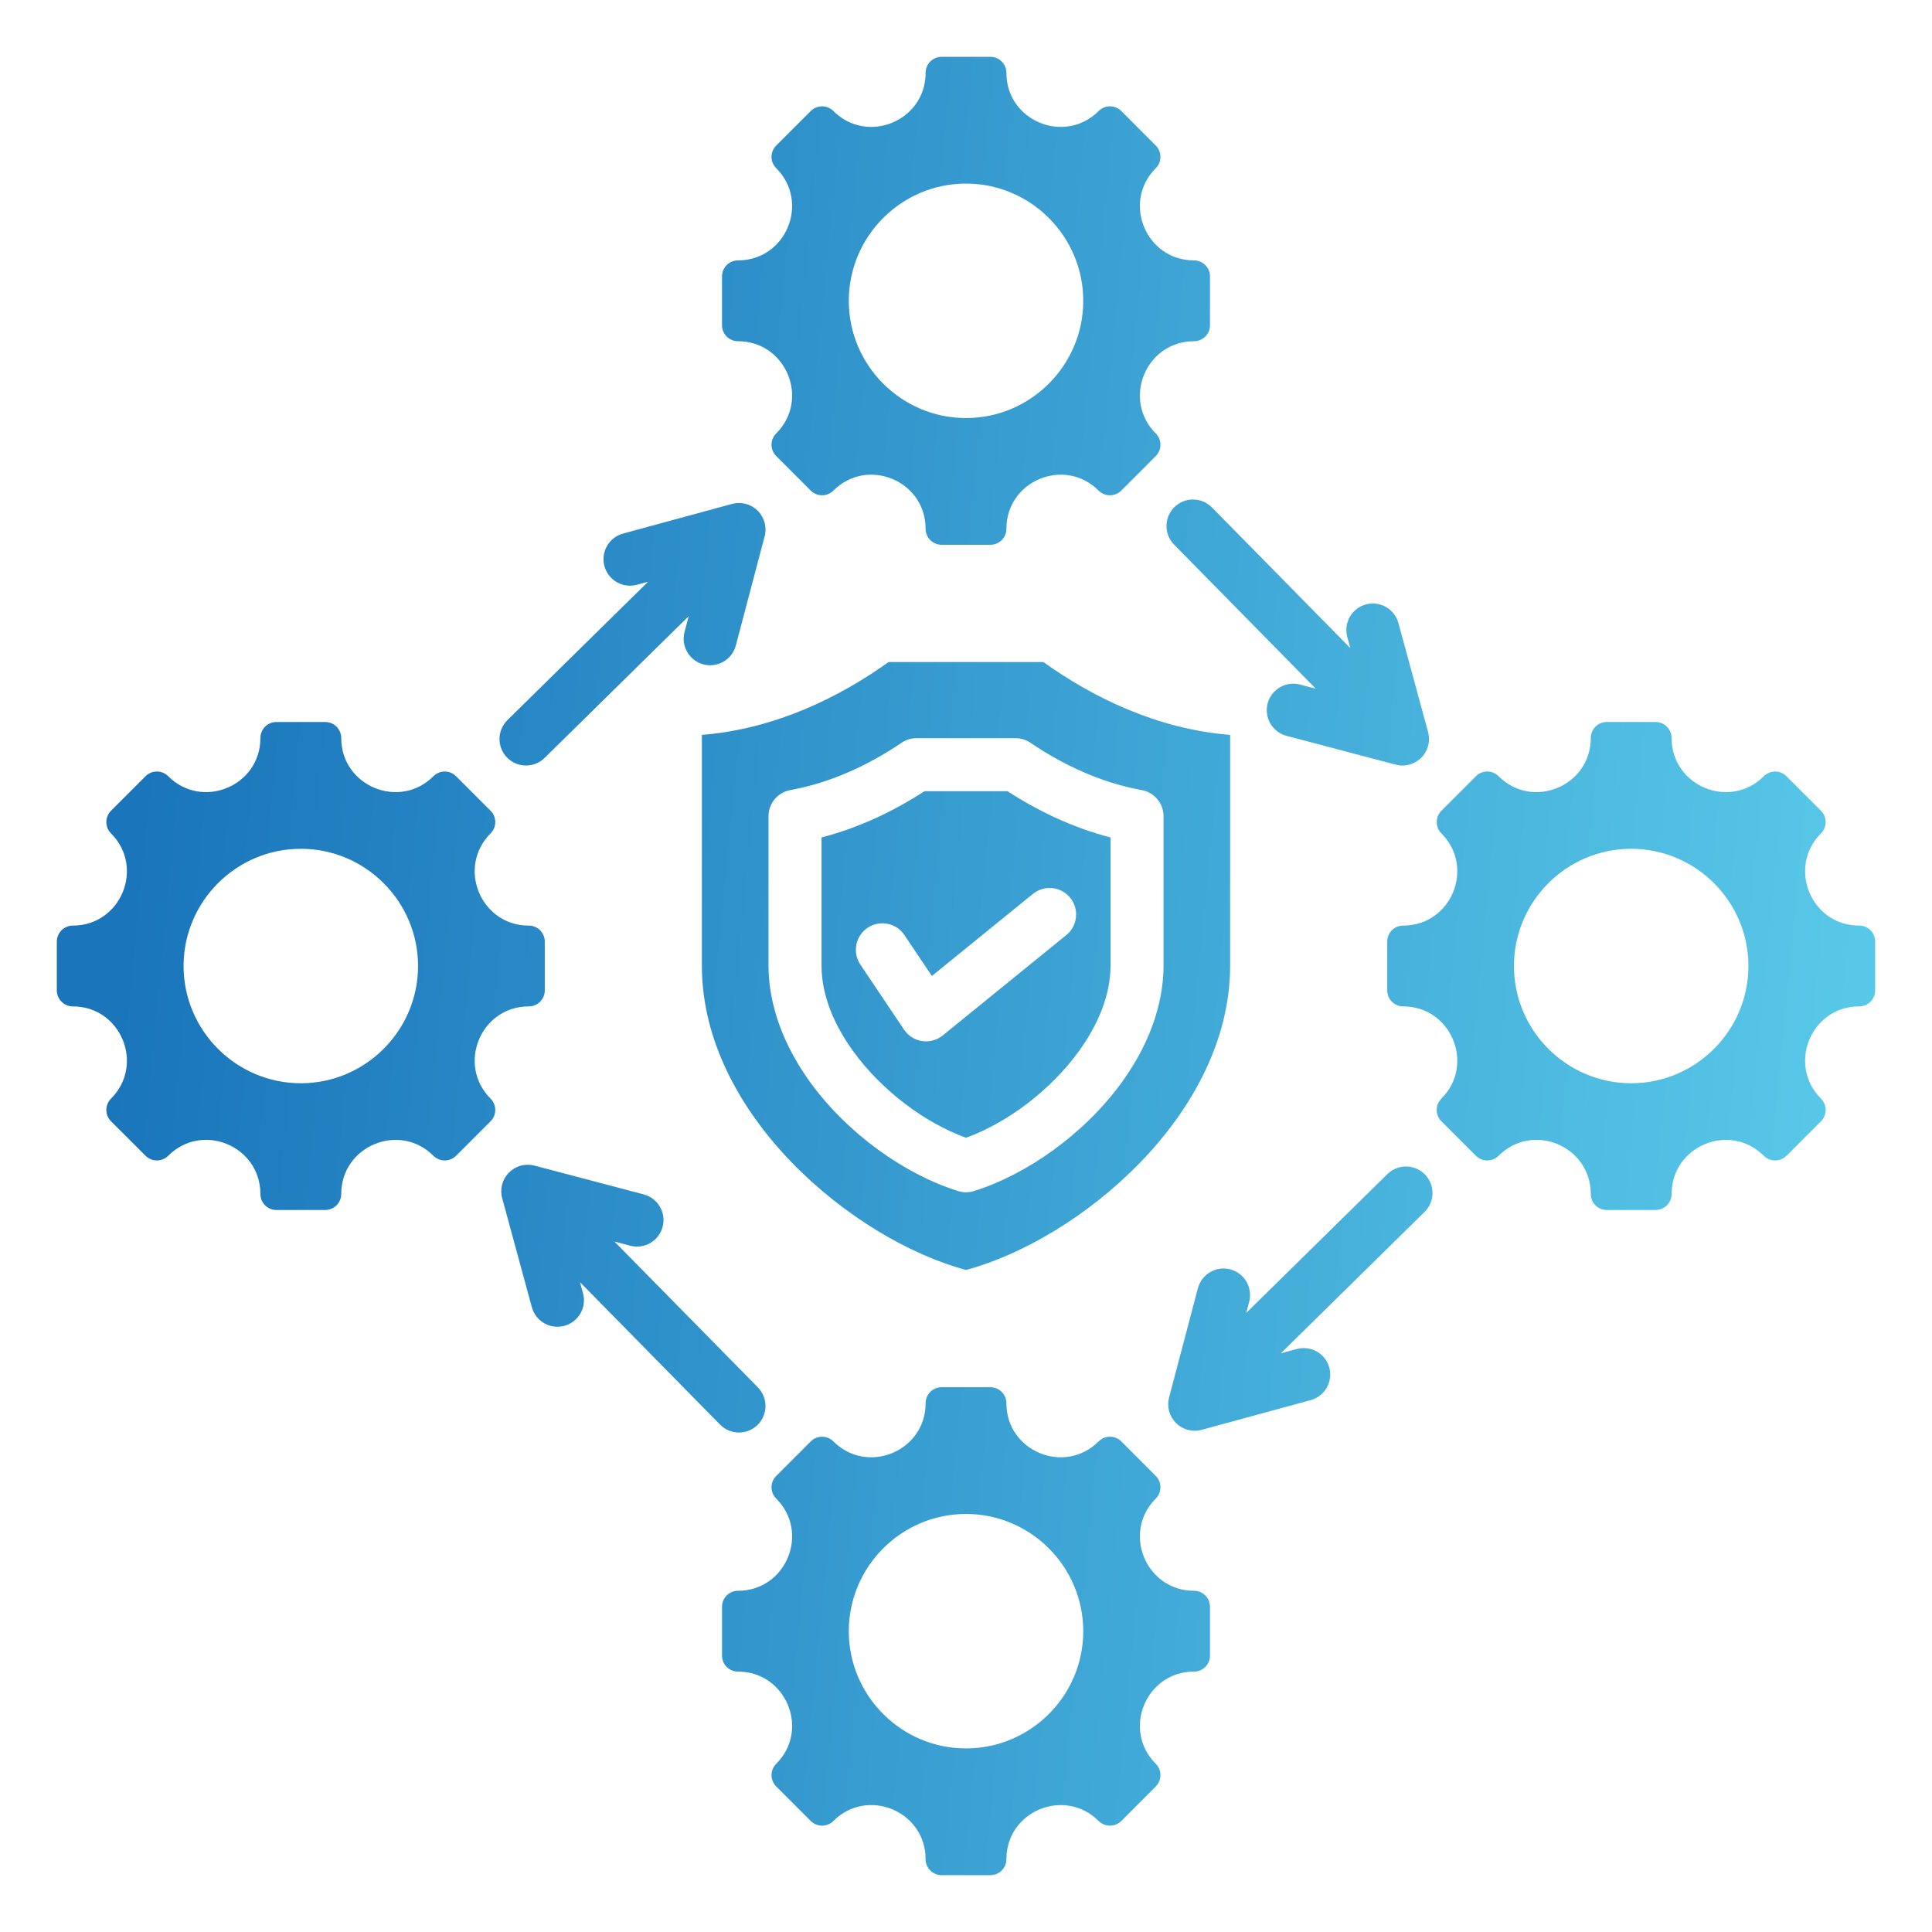 <?xml version="1.0" encoding="UTF-8"?>
<svg xmlns="http://www.w3.org/2000/svg" width="45" height="45" viewBox="0 0 45 45" fill="none">
  <path fill-rule="evenodd" clip-rule="evenodd" d="M16.348 17.117C18.068 16.98 19.565 16.229 20.698 15.42H24.302C25.434 16.229 26.932 16.98 28.652 17.117V22.492C28.652 25.96 25.131 28.874 22.5 29.58C19.869 28.874 16.348 25.96 16.348 22.492V17.117ZM22.316 27.742C22.436 27.78 22.565 27.78 22.685 27.742C23.929 27.353 25.26 26.405 26.124 25.216C26.727 24.386 27.101 23.441 27.101 22.489V19.011C27.101 18.866 27.05 18.726 26.958 18.615C26.865 18.504 26.736 18.429 26.594 18.403C25.662 18.233 24.785 17.832 24 17.3C23.897 17.231 23.777 17.194 23.653 17.194H21.347C21.223 17.194 21.103 17.231 21 17.3C20.215 17.832 19.339 18.233 18.407 18.403C18.264 18.429 18.136 18.504 18.043 18.615C17.95 18.726 17.9 18.866 17.9 19.011V22.489C17.9 23.44 18.274 24.386 18.877 25.216C19.741 26.405 21.072 27.353 22.316 27.742ZM22.5 26.501C21.538 26.15 20.54 25.404 19.876 24.49C19.432 23.878 19.135 23.19 19.135 22.489V19.506C19.986 19.285 20.793 18.909 21.533 18.429H23.467C24.207 18.909 25.015 19.285 25.866 19.506V22.489C25.866 23.19 25.569 23.879 25.125 24.49C24.46 25.404 23.463 26.15 22.5 26.501H22.5ZM24.058 20.821L21.705 22.732L21.065 21.778C20.974 21.642 20.832 21.548 20.671 21.517C20.511 21.485 20.344 21.519 20.208 21.61C20.072 21.701 19.978 21.843 19.946 22.004C19.915 22.164 19.948 22.331 20.039 22.467L21.057 23.982C21.105 24.053 21.167 24.114 21.239 24.16C21.312 24.206 21.393 24.236 21.478 24.249C21.563 24.261 21.649 24.256 21.732 24.233C21.815 24.211 21.892 24.171 21.959 24.117L24.837 21.779C24.964 21.676 25.045 21.527 25.062 21.364C25.079 21.201 25.03 21.038 24.927 20.911C24.824 20.784 24.674 20.703 24.511 20.686C24.349 20.669 24.186 20.717 24.058 20.821ZM27.81 38.935C26.691 38.935 26.129 40.291 26.92 41.082C26.99 41.152 27.029 41.247 27.029 41.346C27.029 41.445 26.99 41.54 26.92 41.61L26.117 42.414C26.047 42.484 25.952 42.523 25.853 42.523C25.754 42.523 25.659 42.484 25.589 42.414C24.797 41.623 23.441 42.184 23.441 43.303C23.441 43.352 23.432 43.401 23.413 43.446C23.394 43.491 23.367 43.532 23.332 43.567C23.297 43.602 23.256 43.629 23.211 43.648C23.166 43.667 23.117 43.676 23.068 43.676H21.932C21.883 43.676 21.834 43.667 21.789 43.648C21.744 43.629 21.702 43.602 21.668 43.567C21.633 43.532 21.606 43.491 21.587 43.446C21.568 43.401 21.558 43.352 21.559 43.303C21.559 42.183 20.203 41.622 19.411 42.414C19.341 42.484 19.246 42.523 19.148 42.523C19.049 42.523 18.954 42.484 18.884 42.414L18.08 41.61C18.01 41.54 17.97 41.445 17.97 41.346C17.97 41.247 18.01 41.152 18.08 41.082C18.871 40.291 18.31 38.935 17.19 38.935C17.091 38.935 16.996 38.896 16.926 38.826C16.856 38.756 16.817 38.661 16.817 38.562V37.425C16.817 37.326 16.856 37.231 16.926 37.161C16.996 37.091 17.091 37.052 17.19 37.052C18.31 37.052 18.871 35.696 18.08 34.905C18.01 34.835 17.97 34.74 17.97 34.641C17.97 34.542 18.01 34.447 18.08 34.377L18.884 33.573C18.954 33.503 19.049 33.464 19.148 33.464C19.246 33.464 19.341 33.503 19.411 33.573C20.203 34.364 21.559 33.803 21.559 32.684C21.559 32.585 21.598 32.49 21.668 32.42C21.738 32.35 21.833 32.311 21.932 32.311H23.068C23.167 32.311 23.262 32.35 23.332 32.42C23.402 32.49 23.441 32.585 23.441 32.684C23.441 33.803 24.797 34.364 25.589 33.573C25.659 33.503 25.754 33.464 25.853 33.464C25.952 33.464 26.047 33.503 26.117 33.573L26.92 34.377C26.99 34.447 27.029 34.542 27.029 34.641C27.029 34.74 26.99 34.835 26.92 34.905C26.129 35.696 26.691 37.052 27.81 37.052C27.859 37.052 27.907 37.062 27.953 37.08C27.998 37.099 28.039 37.127 28.074 37.161C28.108 37.196 28.136 37.237 28.155 37.282C28.173 37.328 28.183 37.376 28.183 37.425V38.562C28.183 38.611 28.173 38.659 28.155 38.705C28.136 38.75 28.108 38.791 28.074 38.826C28.039 38.86 27.998 38.888 27.953 38.907C27.907 38.925 27.859 38.935 27.81 38.935ZM22.5 40.724C24.004 40.724 25.231 39.497 25.231 37.994C25.231 36.49 24.004 35.263 22.5 35.263C20.996 35.263 19.77 36.49 19.77 37.994C19.77 39.497 20.996 40.724 22.5 40.724ZM12.316 23.441C11.197 23.441 10.635 24.797 11.427 25.589C11.497 25.659 11.536 25.754 11.536 25.853C11.536 25.952 11.497 26.047 11.427 26.117L10.623 26.92C10.553 26.99 10.458 27.029 10.359 27.029C10.26 27.029 10.165 26.99 10.095 26.92C9.304 26.129 7.948 26.691 7.948 27.81C7.948 27.859 7.938 27.907 7.92 27.953C7.901 27.998 7.873 28.039 7.839 28.074C7.804 28.108 7.763 28.136 7.717 28.155C7.672 28.173 7.624 28.183 7.575 28.183H6.438C6.389 28.183 6.341 28.173 6.295 28.155C6.25 28.136 6.209 28.108 6.174 28.074C6.14 28.039 6.112 27.998 6.093 27.953C6.075 27.907 6.065 27.859 6.065 27.81C6.065 26.689 4.71 26.128 3.918 26.92C3.848 26.99 3.753 27.029 3.654 27.029C3.555 27.029 3.46 26.99 3.39 26.92L2.586 26.117C2.516 26.047 2.477 25.952 2.477 25.853C2.477 25.754 2.516 25.659 2.586 25.589C3.377 24.797 2.816 23.441 1.697 23.441C1.598 23.441 1.503 23.402 1.433 23.332C1.363 23.262 1.324 23.167 1.323 23.068V21.932C1.324 21.833 1.363 21.738 1.433 21.668C1.503 21.598 1.598 21.559 1.697 21.559C2.816 21.559 3.377 20.203 2.586 19.411C2.516 19.341 2.477 19.246 2.477 19.148C2.477 19.049 2.516 18.954 2.586 18.884L3.39 18.08C3.46 18.01 3.555 17.97 3.654 17.97C3.753 17.97 3.848 18.01 3.918 18.08C4.709 18.871 6.065 18.31 6.065 17.19C6.065 17.091 6.104 16.996 6.174 16.926C6.244 16.856 6.339 16.817 6.438 16.817H7.575C7.674 16.817 7.769 16.856 7.838 16.926C7.908 16.996 7.948 17.091 7.948 17.19C7.948 18.31 9.304 18.871 10.095 18.08C10.165 18.01 10.26 17.97 10.359 17.97C10.458 17.97 10.553 18.01 10.623 18.08L11.427 18.884C11.497 18.954 11.536 19.049 11.536 19.148C11.536 19.246 11.497 19.341 11.427 19.411C10.635 20.203 11.197 21.559 12.316 21.559C12.365 21.558 12.414 21.568 12.459 21.587C12.504 21.606 12.546 21.633 12.58 21.668C12.615 21.702 12.642 21.744 12.661 21.789C12.68 21.834 12.689 21.883 12.689 21.932V23.068C12.689 23.117 12.68 23.166 12.661 23.211C12.642 23.256 12.615 23.297 12.58 23.332C12.546 23.367 12.504 23.394 12.459 23.413C12.414 23.432 12.365 23.441 12.316 23.441ZM7.007 25.231C8.51 25.231 9.737 24.004 9.737 22.5C9.737 20.996 8.51 19.77 7.007 19.77C5.503 19.77 4.276 20.996 4.276 22.5C4.276 24.004 5.503 25.231 7.007 25.231ZM27.81 7.948C26.691 7.948 26.129 9.304 26.92 10.095C26.99 10.165 27.029 10.26 27.029 10.359C27.029 10.458 26.99 10.553 26.92 10.623L26.117 11.427C26.047 11.497 25.952 11.536 25.853 11.536C25.754 11.536 25.659 11.497 25.589 11.427C24.797 10.635 23.441 11.197 23.441 12.316C23.441 12.365 23.432 12.414 23.413 12.459C23.394 12.504 23.367 12.546 23.332 12.58C23.297 12.615 23.256 12.642 23.211 12.661C23.166 12.68 23.117 12.689 23.068 12.689H21.932C21.883 12.689 21.834 12.68 21.789 12.661C21.744 12.642 21.702 12.615 21.668 12.58C21.633 12.546 21.606 12.504 21.587 12.459C21.568 12.414 21.558 12.365 21.559 12.316C21.559 11.196 20.203 10.635 19.411 11.427C19.341 11.497 19.246 11.536 19.148 11.536C19.049 11.536 18.954 11.497 18.884 11.427L18.08 10.623C18.01 10.553 17.97 10.458 17.97 10.359C17.97 10.26 18.01 10.165 18.08 10.095C18.871 9.304 18.31 7.948 17.19 7.948C17.091 7.948 16.996 7.908 16.926 7.838C16.856 7.769 16.817 7.674 16.817 7.575V6.438C16.817 6.339 16.856 6.244 16.926 6.174C16.996 6.104 17.091 6.065 17.19 6.065C18.31 6.065 18.871 4.709 18.08 3.918C18.01 3.848 17.97 3.753 17.97 3.654C17.97 3.555 18.01 3.46 18.08 3.39L18.884 2.586C18.954 2.516 19.049 2.477 19.148 2.477C19.246 2.477 19.341 2.516 19.411 2.586C20.203 3.377 21.559 2.816 21.559 1.697C21.559 1.598 21.598 1.503 21.668 1.433C21.738 1.363 21.833 1.324 21.932 1.323H23.068C23.167 1.324 23.262 1.363 23.332 1.433C23.402 1.503 23.441 1.598 23.441 1.697C23.441 2.816 24.797 3.377 25.589 2.586C25.659 2.516 25.754 2.477 25.853 2.477C25.952 2.477 26.047 2.516 26.117 2.586L26.92 3.39C26.99 3.46 27.029 3.555 27.029 3.654C27.029 3.753 26.99 3.848 26.92 3.918C26.129 4.709 26.691 6.065 27.81 6.065C27.859 6.065 27.907 6.075 27.953 6.093C27.998 6.112 28.039 6.14 28.074 6.174C28.108 6.209 28.136 6.25 28.155 6.295C28.173 6.341 28.183 6.389 28.183 6.438V7.575C28.183 7.624 28.173 7.672 28.155 7.717C28.136 7.763 28.108 7.804 28.074 7.839C28.039 7.873 27.998 7.901 27.953 7.92C27.907 7.938 27.859 7.948 27.81 7.948ZM22.5 9.737C24.004 9.737 25.231 8.51 25.231 7.007C25.231 5.503 24.004 4.276 22.5 4.276C20.996 4.276 19.77 5.503 19.77 7.007C19.77 8.51 20.996 9.737 22.5 9.737ZM43.303 23.441C42.184 23.441 41.623 24.797 42.414 25.589C42.484 25.659 42.523 25.754 42.523 25.853C42.523 25.952 42.484 26.047 42.414 26.117L41.61 26.92C41.54 26.99 41.445 27.029 41.346 27.029C41.247 27.029 41.152 26.99 41.082 26.92C40.291 26.129 38.935 26.691 38.935 27.81C38.935 27.859 38.925 27.907 38.907 27.953C38.888 27.998 38.86 28.039 38.826 28.074C38.791 28.108 38.75 28.136 38.705 28.155C38.659 28.173 38.611 28.183 38.562 28.183H37.425C37.376 28.183 37.328 28.173 37.282 28.155C37.237 28.136 37.196 28.108 37.161 28.074C37.127 28.039 37.099 27.998 37.08 27.953C37.062 27.907 37.052 27.859 37.052 27.81C37.052 26.689 35.697 26.128 34.905 26.92C34.835 26.99 34.74 27.029 34.641 27.029C34.542 27.029 34.447 26.99 34.377 26.92L33.573 26.117C33.503 26.047 33.464 25.952 33.464 25.853C33.464 25.754 33.503 25.659 33.573 25.589C34.364 24.797 33.803 23.441 32.684 23.441C32.585 23.441 32.49 23.402 32.42 23.332C32.35 23.262 32.311 23.167 32.311 23.068V21.932C32.311 21.833 32.35 21.738 32.42 21.668C32.49 21.598 32.585 21.559 32.684 21.559C33.803 21.559 34.364 20.203 33.573 19.411C33.503 19.341 33.464 19.246 33.464 19.148C33.464 19.049 33.503 18.954 33.573 18.884L34.377 18.08C34.447 18.01 34.542 17.97 34.641 17.97C34.74 17.97 34.835 18.01 34.905 18.08C35.696 18.871 37.052 18.31 37.052 17.19C37.052 17.091 37.091 16.996 37.161 16.926C37.231 16.856 37.326 16.817 37.425 16.817H38.562C38.661 16.817 38.756 16.856 38.826 16.926C38.896 16.996 38.935 17.091 38.935 17.19C38.935 18.31 40.291 18.871 41.082 18.08C41.152 18.01 41.247 17.97 41.346 17.97C41.445 17.97 41.54 18.01 41.61 18.08L42.414 18.884C42.484 18.954 42.523 19.049 42.523 19.148C42.523 19.246 42.484 19.341 42.414 19.411C41.623 20.203 42.184 21.559 43.303 21.559C43.352 21.558 43.401 21.568 43.446 21.587C43.491 21.606 43.532 21.633 43.567 21.668C43.602 21.702 43.629 21.744 43.648 21.789C43.667 21.834 43.676 21.883 43.676 21.932V23.068C43.676 23.117 43.667 23.166 43.648 23.211C43.629 23.256 43.602 23.297 43.567 23.332C43.532 23.367 43.491 23.394 43.446 23.413C43.401 23.432 43.352 23.441 43.303 23.441ZM37.994 25.231C39.497 25.231 40.724 24.004 40.724 22.5C40.724 20.996 39.497 19.77 37.994 19.77C36.49 19.77 35.263 20.996 35.263 22.5C35.263 24.004 36.49 25.231 37.994 25.231ZM14.311 28.918L17.653 32.315C17.768 32.432 17.831 32.59 17.83 32.754C17.829 32.917 17.762 33.074 17.646 33.189C17.529 33.304 17.371 33.367 17.208 33.366C17.044 33.365 16.887 33.298 16.772 33.182L13.509 29.864L13.579 30.123C13.623 30.281 13.601 30.45 13.52 30.592C13.438 30.734 13.304 30.838 13.146 30.881C12.988 30.924 12.819 30.903 12.677 30.821C12.535 30.74 12.431 30.605 12.388 30.448L11.697 27.909C11.668 27.804 11.668 27.694 11.695 27.589C11.723 27.484 11.778 27.389 11.854 27.312C11.931 27.235 12.026 27.179 12.13 27.151C12.235 27.122 12.345 27.122 12.45 27.149L14.994 27.82C15.153 27.862 15.288 27.965 15.37 28.107C15.453 28.248 15.476 28.417 15.434 28.575C15.392 28.734 15.289 28.869 15.148 28.951C15.006 29.034 14.838 29.057 14.679 29.015L14.311 28.918ZM29.027 30.581L32.315 27.347C32.432 27.232 32.59 27.169 32.754 27.17C32.917 27.171 33.074 27.238 33.189 27.354C33.303 27.471 33.367 27.629 33.366 27.793C33.364 27.956 33.298 28.113 33.181 28.228L29.833 31.521L30.204 31.421C30.362 31.378 30.531 31.399 30.673 31.48C30.815 31.562 30.919 31.696 30.962 31.854C31.005 32.012 30.983 32.181 30.902 32.323C30.821 32.465 30.686 32.569 30.528 32.612L27.989 33.303C27.885 33.332 27.775 33.332 27.67 33.304C27.565 33.277 27.469 33.222 27.392 33.146C27.315 33.069 27.26 32.974 27.231 32.87C27.203 32.765 27.203 32.655 27.23 32.55L27.901 30.006C27.943 29.847 28.046 29.712 28.188 29.63C28.329 29.547 28.498 29.524 28.656 29.566C28.814 29.608 28.95 29.711 29.032 29.852C29.114 29.994 29.137 30.163 29.096 30.321L29.027 30.581ZM31.451 15.095L31.38 14.836C31.337 14.678 31.359 14.51 31.44 14.367C31.521 14.225 31.656 14.121 31.814 14.078C31.972 14.035 32.14 14.057 32.283 14.138C32.425 14.22 32.529 14.354 32.572 14.512L33.263 17.051C33.291 17.155 33.292 17.265 33.264 17.37C33.236 17.475 33.182 17.571 33.105 17.648C33.029 17.725 32.934 17.78 32.829 17.809C32.724 17.837 32.614 17.838 32.509 17.81L29.965 17.139C29.807 17.097 29.672 16.994 29.589 16.853C29.507 16.711 29.484 16.543 29.526 16.384C29.567 16.226 29.67 16.091 29.812 16.008C29.953 15.926 30.122 15.903 30.28 15.945L30.648 16.042L27.347 12.685C27.232 12.568 27.168 12.411 27.17 12.247C27.171 12.083 27.237 11.927 27.354 11.812C27.471 11.697 27.629 11.633 27.792 11.635C27.956 11.636 28.113 11.702 28.228 11.819L31.451 15.095ZM15.095 13.55L14.836 13.62C14.678 13.663 14.509 13.642 14.367 13.56C14.225 13.479 14.121 13.344 14.078 13.186C14.035 13.028 14.057 12.86 14.138 12.717C14.219 12.575 14.354 12.471 14.512 12.428L17.05 11.737C17.155 11.709 17.265 11.709 17.37 11.736C17.475 11.764 17.571 11.819 17.648 11.895C17.725 11.971 17.78 12.067 17.809 12.171C17.837 12.276 17.838 12.386 17.81 12.491L17.139 15.035C17.052 15.364 16.714 15.562 16.384 15.475C16.055 15.388 15.857 15.05 15.944 14.72L16.041 14.352L12.685 17.653C12.442 17.892 12.051 17.889 11.812 17.646C11.572 17.403 11.576 17.012 11.819 16.773L15.095 13.55Z" fill="url(#paint0_linear_383_38)"></path>
  <defs>
    <linearGradient id="paint0_linear_383_38" x1="4.094" y1="8.887" x2="44.271" y2="12.809" gradientUnits="userSpaceOnUse">
      <stop stop-color="#1A75BB"></stop>
      <stop offset="1" stop-color="#58C8E8"></stop>
    </linearGradient>
  </defs>
</svg>
